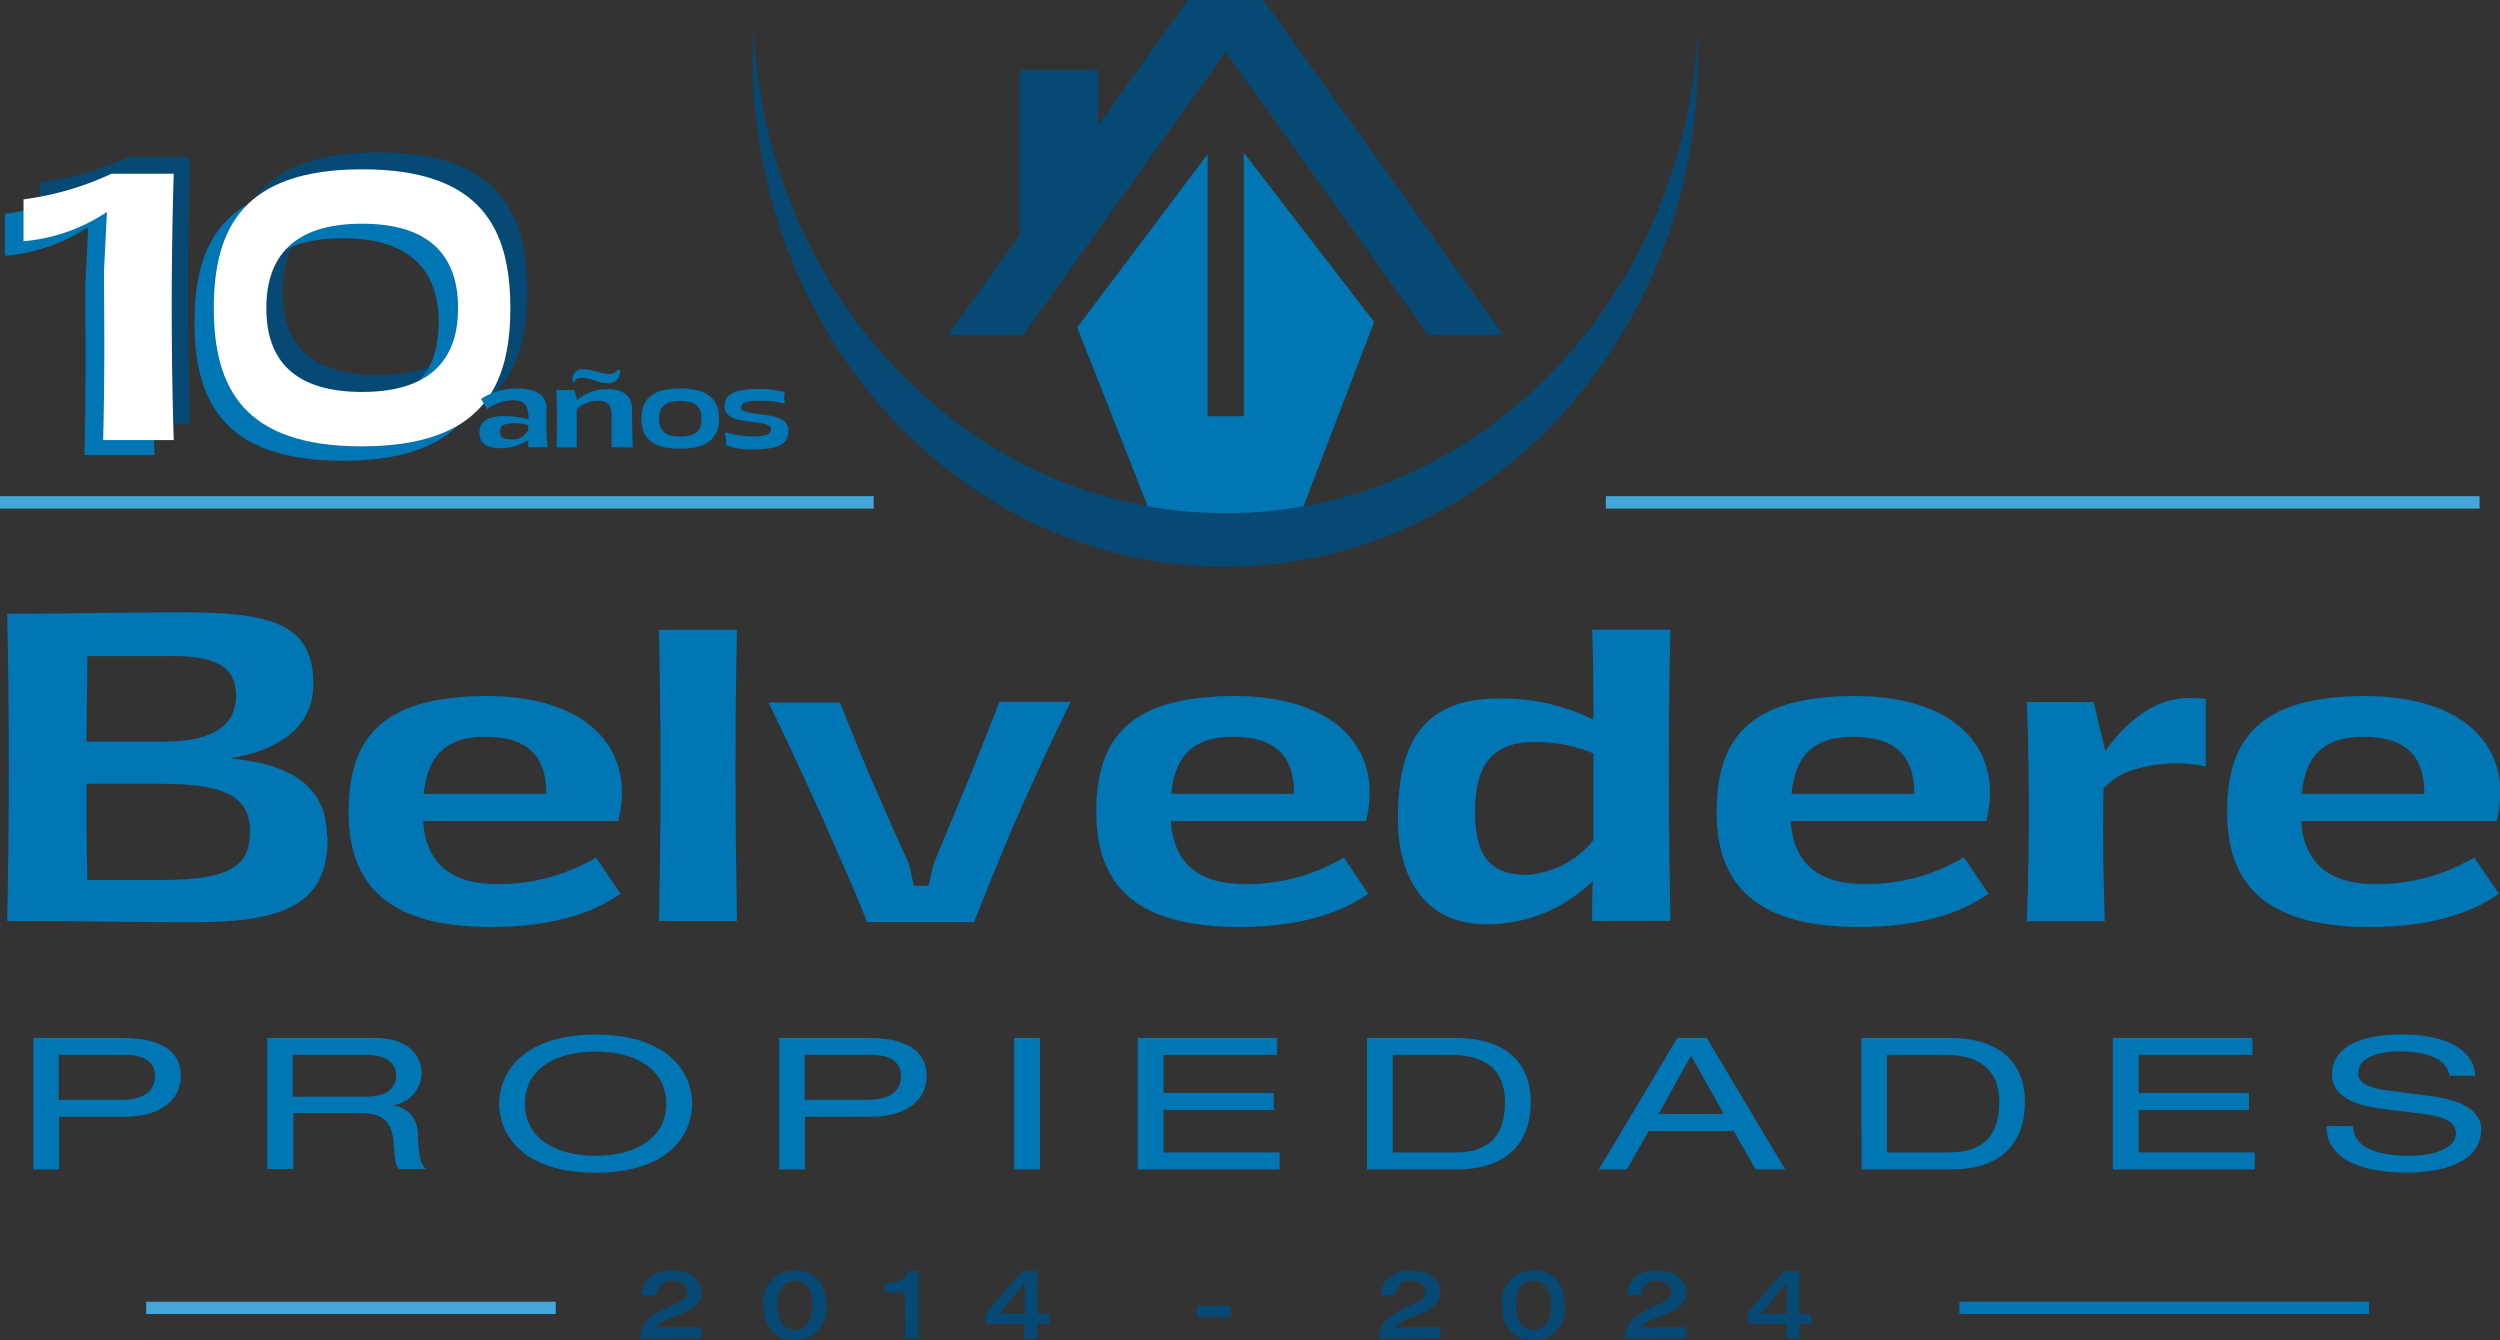 <svg id="Capa_1" data-name="Capa 1" xmlns="http://www.w3.org/2000/svg" viewBox="0 0 187.08 100.28"><rect x="0" y="0" width="187.08" height="100.28" fill="#333333" stroke="none"/><defs><style>.cls-1{fill:#0176b4;}.cls-2{fill:#064974;}.cls-3{fill:#43a7da;}.cls-4{fill:#fff;}</style></defs><polygon class="cls-1" points="93.07 11.42 93.07 31.15 90.37 31.15 90.37 11.54 80.61 24.5 86.22 38.73 97.22 38.73 102.83 24.09 93.07 11.42"/><polygon class="cls-2" points="94.55 0 94.51 0 88.93 0 88.89 0 82.16 9.4 82.16 5.23 76.3 5.23 76.3 17.59 70.94 25.07 76.56 25.07 91.72 3.89 106.88 25.07 112.5 25.07 94.55 0"/><path class="cls-2" d="M127.06,2.21c0,.67,0,1.35,0,2,0,21.1-15.84,38.2-35.39,38.2S56.33,25.34,56.33,4.24c0-.68,0-1.36.05-2,1,20.15,16.42,36.16,35.34,36.16s34.35-16,35.34-36.16"/><rect class="cls-3" y="37.13" width="65.38" height="0.93"/><rect class="cls-3" x="120.17" y="37.13" width="65.38" height="0.93"/><rect class="cls-1" x="146.63" y="97.41" width="30.65" height="0.92"/><rect class="cls-3" x="10.94" y="97.41" width="30.65" height="0.92"/><path class="cls-1" d="M2.5,77.67H9.18c2.86,0,4.35,1,4.35,2.83S12,83.57,9.31,83.57H4.42v3.94H2.5ZM9.06,82.3c1.9,0,2.54-.78,2.54-1.78s-.73-1.58-2.2-1.58h-5V82.3Z"/><path class="cls-1" d="M20,77.67h8c2.6,0,3.55,1.36,3.55,2.62a2.47,2.47,0,0,1-2.18,2.42v0a2.08,2.08,0,0,1,1.89,2.1c.1,1.83.18,2.28.61,2.67h-2c-.31-.28-.31-.69-.4-1.88-.13-1.76-.91-2.3-2.51-2.3h-5v4.18H20Zm7.31,4.4c1.89,0,2.34-.87,2.34-1.56,0-.94-.74-1.57-2.29-1.57H21.91v3.13Z"/><path class="cls-1" d="M44.57,77.42c5.22,0,7.22,2.65,7.22,5.17s-2,5.17-7.22,5.17-7.21-2.65-7.21-5.17,2-5.17,7.21-5.17m0,1.27c-3,0-5.29,1.3-5.29,3.9s2.33,3.9,5.29,3.9,5.29-1.3,5.29-3.9-2.33-3.9-5.29-3.9"/><path class="cls-1" d="M58.31,77.67H65c2.85,0,4.34,1,4.34,2.83s-1.49,3.07-4.21,3.07H60.24v3.94H58.31Zm6.56,4.63c1.91,0,2.55-.78,2.55-1.78s-.73-1.58-2.2-1.58h-5V82.3Z"/><rect class="cls-1" x="75.89" y="77.67" width="1.93" height="9.84"/><polygon class="cls-1" points="85.14 77.67 95.57 77.67 95.57 78.94 87.07 78.94 87.07 81.79 95.32 81.79 95.32 83.06 87.07 83.06 87.07 86.24 95.75 86.24 95.75 87.51 85.14 87.51 85.14 77.67"/><path class="cls-1" d="M102.3,77.67h6.58c3.89,0,5.67,1.93,5.67,4.78S113,87.51,109,87.51H102.3Zm6.59,8.57c3.17,0,3.73-2,3.73-3.76s-.75-3.54-4.09-3.54h-4.31v7.3Z"/><path class="cls-1" d="M129.74,84.64h-6.36l-1.65,2.87h-2.08l5.87-9.84h2.2l5.87,9.84h-2.2ZM126.54,79l-2.43,4.36H129Z"/><path class="cls-1" d="M139.28,77.67h6.58c3.89,0,5.67,1.93,5.67,4.78S150,87.51,146,87.51h-6.69Zm6.6,8.57c3.16,0,3.73-2,3.73-3.76s-.75-3.54-4.09-3.54h-4.31v7.3Z"/><polygon class="cls-1" points="158.11 77.67 168.55 77.67 168.55 78.94 160.04 78.94 160.04 81.79 168.29 81.79 168.29 83.06 160.04 83.06 160.04 86.24 168.73 86.24 168.73 87.51 158.11 87.51 158.11 77.67"/><path class="cls-1" d="M176.09,84.27c0,1.77,2.22,2.22,4.18,2.22s3.51-.59,3.51-1.67c0-.89-.93-1.27-2.42-1.46l-3-.37c-1.54-.19-3.85-.66-3.85-2.58s1.87-3,5.2-3c2.6,0,5.34.72,5.52,3.09h-1.92c-.17-.77-.75-1.82-3.85-1.82-1.42,0-3,.46-3,1.61,0,.61.53,1.09,2.12,1.3l3.19.41c1,.14,3.9.51,3.9,2.52,0,2.51-3,3.23-5.58,3.23-2.92,0-6-.77-6-3.49Z"/><path class="cls-2" d="M47.94,100.17c0-1.27,1-1.88,2-2.33s1.46-.61,1.46-1.17-.62-.83-1-.83a1.11,1.11,0,0,0-1.25,1.07H48.05c0-1.23,1-1.83,2.2-1.83s2.23.44,2.23,1.68c0,.83-.7,1.25-1.47,1.56s-1.6.52-1.86,1h3.32v.81Z"/><path class="cls-2" d="M59.4,100.28c-1.52,0-2.26-1.11-2.26-2.61a2.29,2.29,0,0,1,2.43-2.59c1.52,0,2.26,1.1,2.26,2.59a2.3,2.3,0,0,1-2.43,2.61m.09-4.44c-1,0-1.31.88-1.31,1.83s.36,1.85,1.31,1.85,1.3-.88,1.3-1.85-.36-1.83-1.3-1.83"/><path class="cls-2" d="M67.71,96.72H66.2V96h.31c.48,0,1.29-.13,1.44-.89h.79v5.06h-1Z"/><path class="cls-2" d="M73.79,98.22l2.73-3.11h1.12v3.2h.91v.76h-.91v1.1h-1v-1.1h-2.9ZM76.69,96h0l-1.9,2.3h1.91Z"/><rect class="cls-2" x="89.59" y="97.71" width="2.54" height="0.85"/><path class="cls-2" d="M103.2,100.17c0-1.27,1-1.88,2-2.33s1.47-.61,1.47-1.17-.63-.83-1-.83a1.11,1.11,0,0,0-1.25,1.07h-1.07c0-1.23,1-1.83,2.19-1.83s2.23.44,2.23,1.68c0,.83-.69,1.25-1.46,1.56s-1.6.52-1.87,1h3.33v.81Z"/><path class="cls-2" d="M114.66,100.28c-1.52,0-2.25-1.11-2.25-2.61a2.28,2.28,0,0,1,2.43-2.59c1.52,0,2.25,1.1,2.25,2.59a2.3,2.3,0,0,1-2.43,2.61m.09-4.44c-1,0-1.31.88-1.31,1.83s.36,1.85,1.31,1.85,1.31-.88,1.31-1.85-.36-1.83-1.31-1.83"/><path class="cls-2" d="M121.61,100.17c0-1.27,1-1.88,2-2.33s1.47-.61,1.47-1.17-.63-.83-1-.83a1.11,1.11,0,0,0-1.25,1.07h-1.07c0-1.23,1-1.83,2.19-1.83s2.23.44,2.23,1.68c0,.83-.69,1.25-1.46,1.56s-1.61.52-1.87,1h3.33v.81Z"/><path class="cls-2" d="M130.78,98.22l2.73-3.11h1.12v3.2h.91v.76h-.91v1.1h-.95v-1.1h-2.9Zm2.9-2.21h0l-1.9,2.3h1.91Z"/><path class="cls-2" d="M14.22,11.78c-.2,6.64-.2,13.3,0,19.94H9c.12-5,.09-8,.06-12.59l.23-4.53A13.31,13.31,0,0,1,3,16.8V13.66a22.23,22.23,0,0,0,6.58-1.9Z"/><path class="cls-2" d="M17.21,21.81c0-6.07,2.28-10.4,11.1-10.4s11.14,4.3,11.14,10.4c0,5.86-2.14,10.33-11.14,10.33-8.74,0-11.1-4.3-11.1-10.33m18.28,0c0-4-2.22-6.32-7.18-6.32-5.18,0-7.17,2.5-7.17,6.32s2,6.26,7.17,6.26c5.44,0,7.18-2.76,7.18-6.26"/><path class="cls-1" d="M11.56,14.13c-.2,6.63-.2,13.29,0,19.93H6.32c.11-5,.09-8,.06-12.59L6.6,17A13.33,13.33,0,0,1,.37,19.14V16A22.53,22.53,0,0,0,7,14.1Z"/><path class="cls-1" d="M14.55,24.15c0-6.07,2.27-10.39,11.1-10.39s11.13,4.3,11.13,10.39c0,5.86-2.13,10.33-11.13,10.33-8.74,0-11.1-4.3-11.1-10.33m18.28,0c0-4-2.23-6.32-7.18-6.32-5.18,0-7.18,2.5-7.18,6.32s2,6.26,7.18,6.26c5.44,0,7.18-2.76,7.18-6.26"/><path class="cls-4" d="M13,13c-.2,6.64-.2,13.3,0,19.93H7.72c.12-5,.09-8,.06-12.58L8,15.86a13.19,13.19,0,0,1-6.24,2.19V14.92A22.53,22.53,0,0,0,8.35,13Z"/><path class="cls-4" d="M16,23.06c0-6.06,2.28-10.39,11.1-10.39S38.19,17,38.19,23.06c0,5.87-2.14,10.34-11.14,10.34C18.31,33.4,16,29.1,16,23.06m18.28,0c0-4-2.22-6.32-7.18-6.32-5.18,0-7.17,2.51-7.17,6.32s2,6.27,7.17,6.27c5.44,0,7.18-2.76,7.18-6.27"/><path class="cls-1" d="M24.52,62.65c0,4.66-2.66,6.36-9.84,6.36-4.56,0-10.47-.09-12.14-.09h-2c.16-7.65.16-15.33,0-23H2.74c.85,0,8.1-.1,11-.1,6.46,0,9.71.82,9.71,5.35,0,3.35-2.72,5-6.23,5.58,4.56.42,7.25,2.1,7.25,5.87M12.87,49.1c-1.84,0-4.36,0-6.33,0,0,2.14-.07,4.27-.07,6.4h5.81c3.91,0,5.38-1.41,5.38-3.41s-1.18-3-4.79-3m-.82,16.76c5.35,0,6.66-1.14,6.66-3.64S17,58.65,12.05,58.65H6.47c0,2.39,0,4.82.07,7.21Z"/><path class="cls-1" d="M44.62,64.19l1.81,2.69c-2,1.44-5.19,2.49-9.65,2.49-8.17,0-10.69-3.51-10.69-8.62,0-5.61,2.59-8.66,10.36-8.66,7.55,0,11.16,4,9.81,9.35H31.66c.2,2.88,1.77,4.72,5.58,4.72a14.31,14.31,0,0,0,7.38-2M31.7,59.4h9.18c0-2.82-1.38-4.26-4.59-4.26S32,56.84,31.7,59.4"/><path class="cls-1" d="M49.31,68.92c.16-7.25.16-14.54,0-21.79h5.84c-.17,7.25-.13,14.54,0,21.79Z"/><path class="cls-1" d="M64.89,69c-1-2.56-2.17-5.08-3.31-7.71-1.32-2.92-2.66-5.84-4.07-8.72h5.34c1,2.46,2,5,3,7.21.79,1.84,1.54,3.48,2.17,4.86l.36,1.64h1.11l.36-1.61c.69-1.7,1.42-3.38,2.14-5.15.92-2.2,1.83-4.49,2.79-7h5.34c-1.31,2.65-2.56,5.38-3.77,8.1S74,66.23,72.89,69Z"/><path class="cls-1" d="M100.58,64.19l1.8,2.69c-2,1.44-5.18,2.49-9.64,2.49-8.17,0-10.7-3.51-10.7-8.62,0-5.61,2.59-8.66,10.37-8.66,7.54,0,11.15,4,9.81,9.35H87.62c.19,2.88,1.77,4.72,5.57,4.72a14.34,14.34,0,0,0,7.39-2M87.65,59.4h9.19c0-2.82-1.38-4.26-4.6-4.26s-4.33,1.7-4.59,4.26"/><path class="cls-1" d="M119.14,68.92c0-1,0-2,.06-3a11.38,11.38,0,0,1-8,3.25c-4.76,0-6.59-3.81-6.59-7.81,0-4.53,1-9.09,7.51-9.09a15.52,15.52,0,0,1,7.12,1.58c0-2.23,0-4.5-.1-6.73H125c-.17,7.25-.13,14.54,0,21.79Zm.1-6.07c0-2.17,0-4.33,0-6.47a11.08,11.08,0,0,0-4.46-.85c-3.45,0-4.4,2.17-4.4,5.25s1,4.69,3.87,4.69a7,7,0,0,0,5-2.62"/><path class="cls-1" d="M147,64.19l1.8,2.69c-2,1.44-5.18,2.49-9.65,2.49-8.16,0-10.69-3.51-10.69-8.62,0-5.61,2.59-8.66,10.37-8.66,7.54,0,11.15,4,9.81,9.35H134c.19,2.88,1.77,4.72,5.57,4.72a14.34,14.34,0,0,0,7.39-2M134.06,59.4h9.19c0-2.82-1.38-4.26-4.6-4.26s-4.33,1.7-4.59,4.26"/><path class="cls-1" d="M165.06,52.35v5a10.88,10.88,0,0,0-5.88.42A5.14,5.14,0,0,0,157.41,59q-.09,5,.1,9.94h-5.84c.2-5.48.2-10.93,0-16.41h5l.85,3.58,0,.13c1.44-2.07,3.64-4,6.2-4,.65,0,1.38,0,1.38.13"/><path class="cls-1" d="M185.16,64.19,187,66.88c-2,1.44-5.19,2.49-9.65,2.49-8.17,0-10.69-3.51-10.69-8.62,0-5.61,2.59-8.66,10.36-8.66,7.55,0,11.16,4,9.81,9.35H172.2c.2,2.88,1.78,4.72,5.58,4.72a14.31,14.31,0,0,0,7.38-2M172.24,59.4h9.18c0-2.82-1.38-4.26-4.59-4.26s-4.33,1.7-4.59,4.26"/><path class="cls-1" d="M39.53,33.47c0-.19,0-.36,0-.54a3.76,3.76,0,0,1-2.07.61c-1.23,0-1.58-.54-1.58-1.11s.17-1.29,1.85-1.29a7,7,0,0,1,1.82.23c0-.95-.22-1.41-1.1-1.41a3.32,3.32,0,0,0-2,.66L36,29.85a4.94,4.94,0,0,1,2.62-.78c1.62,0,2.27.56,2.27,1.46V32a11.83,11.83,0,0,0,.1,1.47Zm0-1.38v-.28a4.26,4.26,0,0,0-1-.14c-.85,0-1.11.21-1.11.62s.23.58.82.58a1.22,1.22,0,0,0,1.31-.78"/><path class="cls-1" d="M45.77,33.47c0-.78,0-1.56,0-2.34S45.5,30,44.8,30a2.25,2.25,0,0,0-1.64.63c0,.95,0,1.9,0,2.85H41.64q.07-2.14,0-4.29H43l.18.75a3.38,3.38,0,0,1,2.27-.82c1.33,0,1.85.62,1.85,1.53s0,1.89.06,2.83Zm-2.88-4.89a.71.71,0,0,1,.69-.95c.76,0,1.41.36,2,.36a.76.76,0,0,0,.64-.31l.17,0a.86.86,0,0,1-.88,1c-.69,0-1.26-.4-1.94-.4-.38,0-.53.11-.61.34Z"/><path class="cls-1" d="M48,31.33c0-1.32.67-2.27,2.91-2.27s2.9,1,2.9,2.27-.66,2.25-2.9,2.25S48,32.66,48,31.33m4.5,0c0-.81-.38-1.32-1.59-1.32s-1.59.51-1.59,1.32.36,1.34,1.59,1.34,1.59-.51,1.59-1.34"/><path class="cls-1" d="M54.33,33.27a2.26,2.26,0,0,0-.09-.86l.1-.06a6.68,6.68,0,0,0,2.12.31c.8,0,1.23-.18,1.23-.53s-.33-.41-1.21-.53a11.73,11.73,0,0,1-1.26-.21c-.6-.15-1-.43-1-1,0-1,1-1.28,2.59-1.28a7.39,7.39,0,0,1,1.92.23,2.1,2.1,0,0,0,0,.86l-.06,0A6,6,0,0,0,56.78,30c-.71,0-1.32.06-1.32.5,0,.28.34.35,1.45.5s2.08.3,2.08,1.23-.6,1.4-2.62,1.4a4.8,4.8,0,0,1-2-.31"/></svg>